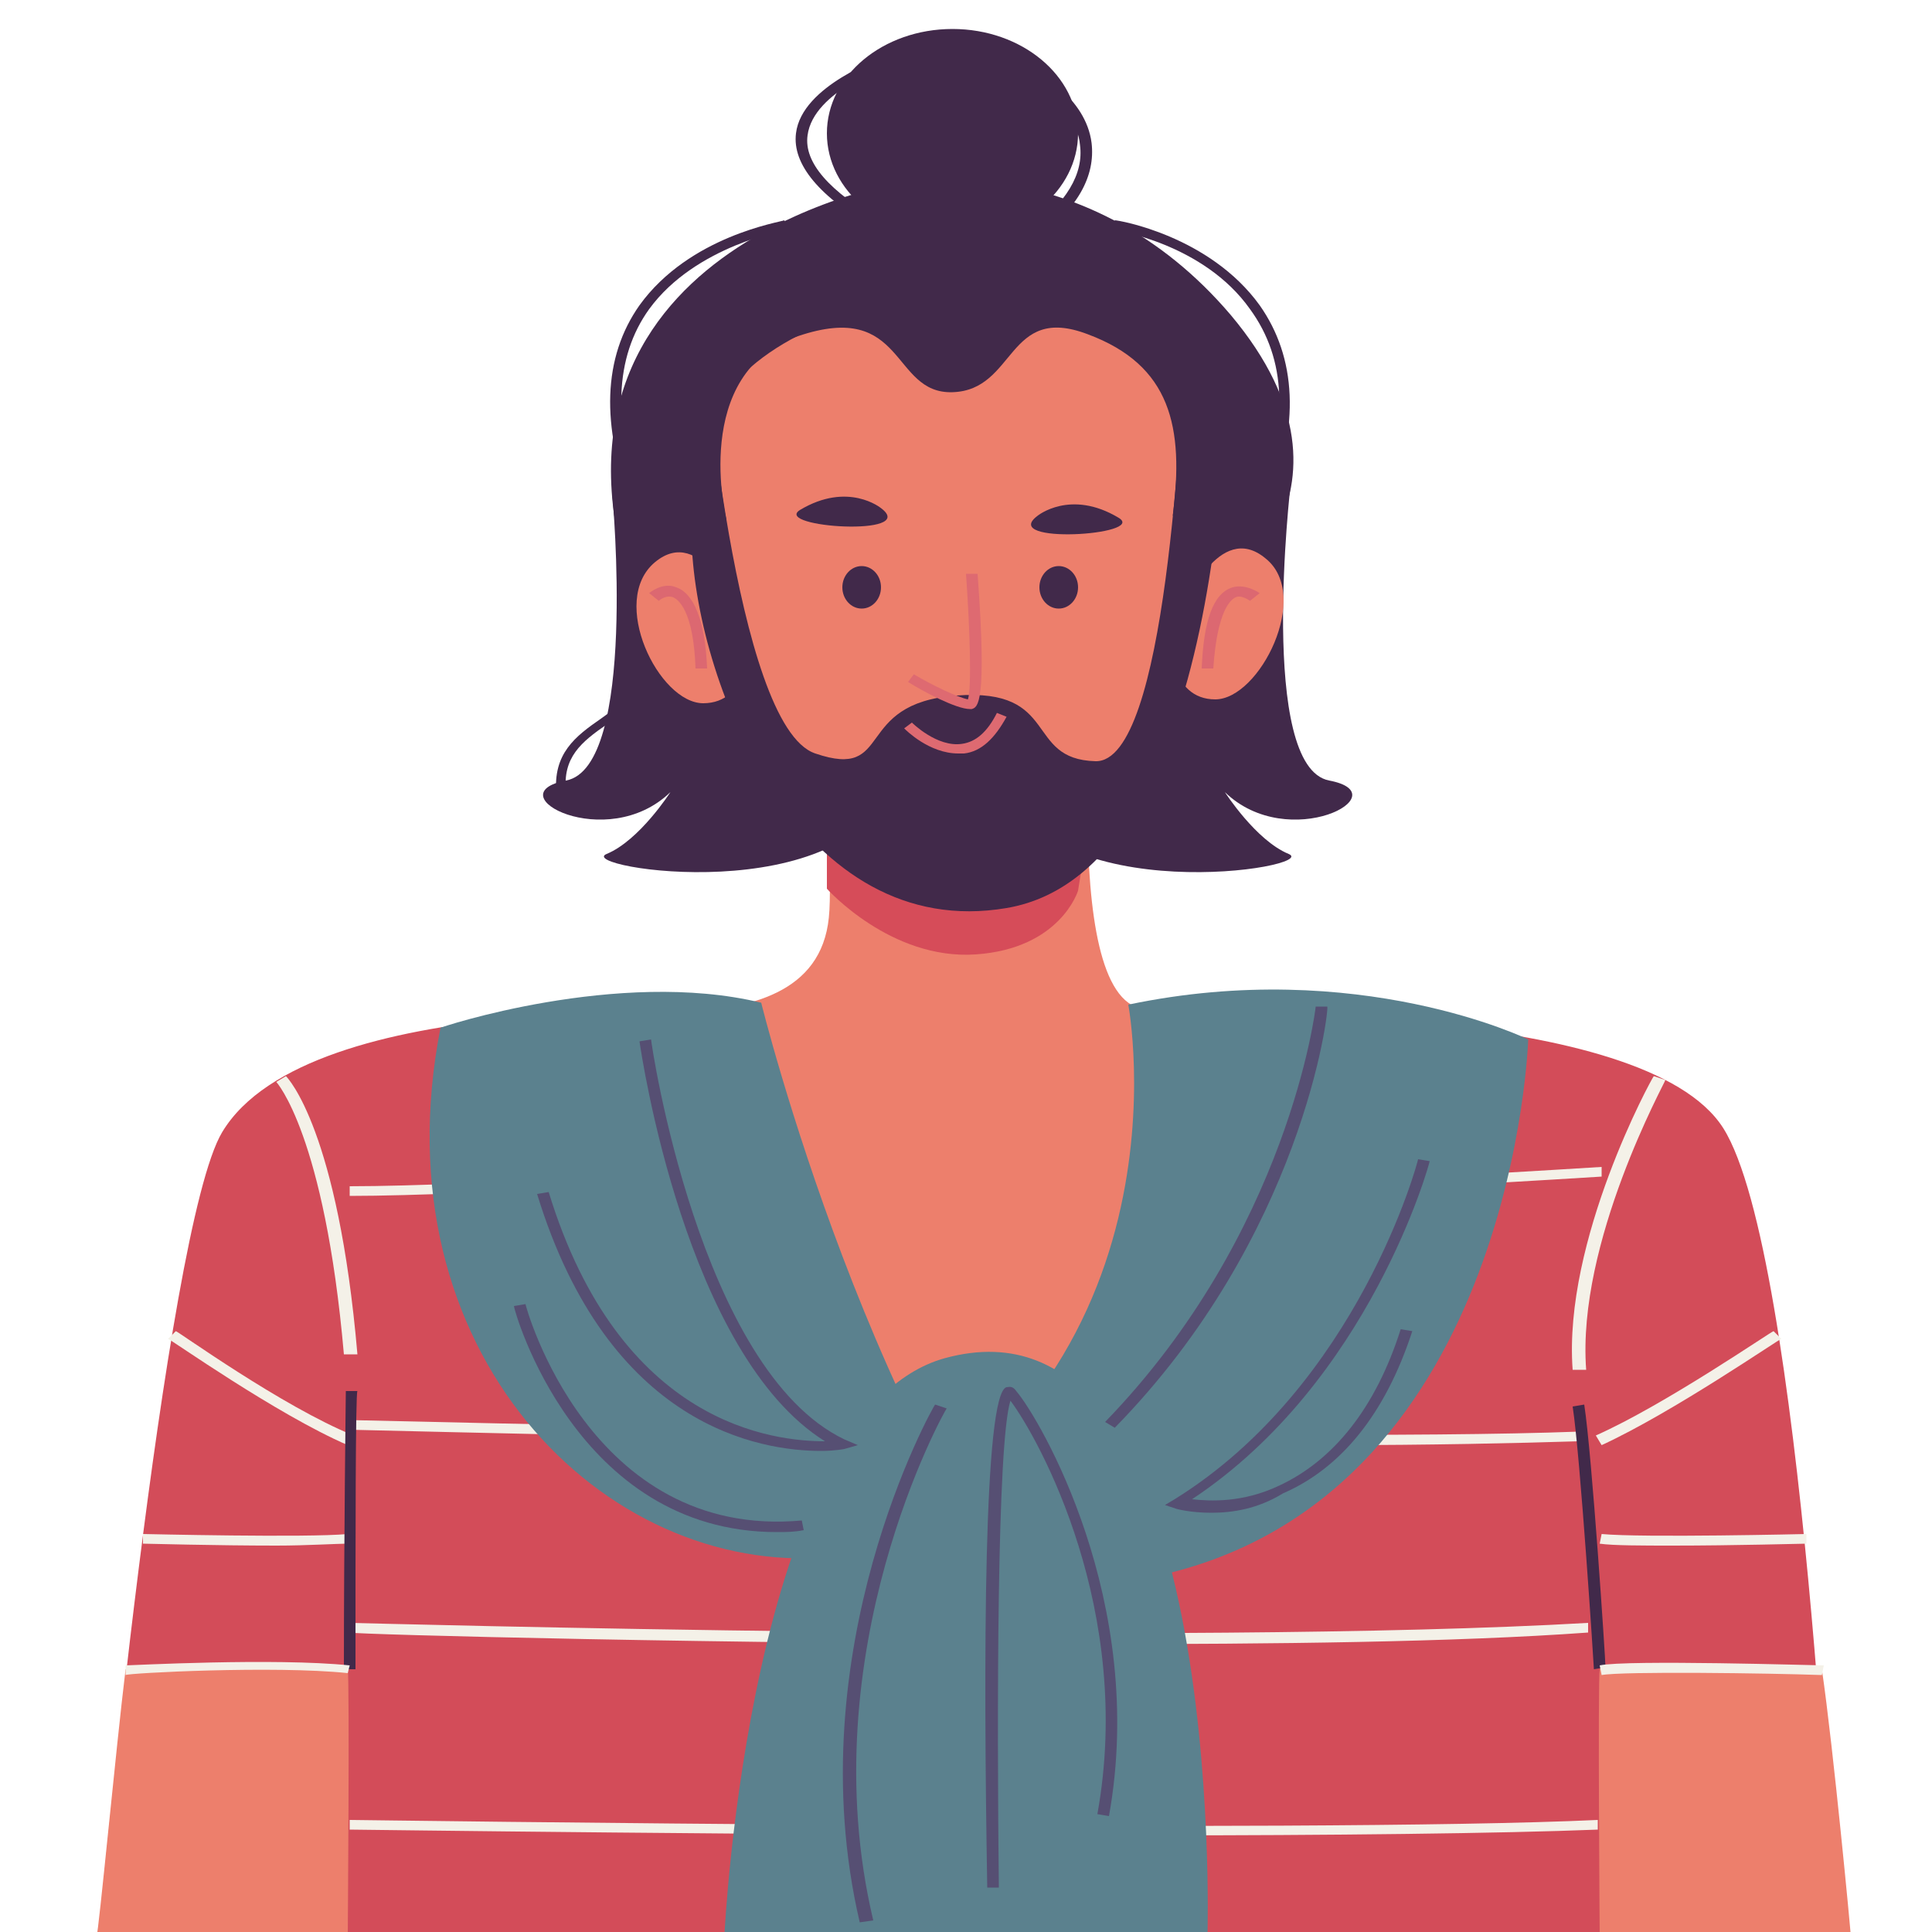 <?xml version="1.0" encoding="UTF-8"?> <!-- Generator: Adobe Illustrator 24.0.1, SVG Export Plug-In . SVG Version: 6.00 Build 0) --> <svg xmlns="http://www.w3.org/2000/svg" xmlns:xlink="http://www.w3.org/1999/xlink" id="Слой_1" x="0px" y="0px" viewBox="0 0 100 100" style="enable-background:new 0 0 100 100;" xml:space="preserve"> <style type="text/css"> .st0{fill:#41294A;} .st1{fill:#ED7F6C;} .st2{fill:#D64C59;} .st3{fill:#D34C59;} .st4{fill:#DC6871;} .st5{fill:#DE6A71;} .st6{fill:#F4F1E8;} .st7{fill:#5B818E;} .st8{fill:#564F73;} </style> <g> <path class="st0" d="M28.8,41.1c-0.2-2.1,1-3,2.3-3.9c2.1-1.5,4.5-3.3,1.6-11c-1.6-4.2-1.5-7.7,0.4-10.4c2.6-3.6,7.3-4.3,7.5-4.4 l0.1,0.5c0,0-4.7,0.8-7.1,4.1c-1.8,2.5-1.9,5.9-0.4,10c3.1,8,0.4,10-1.8,11.5c-1.3,0.9-2.3,1.7-2.1,3.5L28.8,41.1z"></path> <path class="st0" d="M69.2,41.3l-0.6-0.2c-5.1-1.8-7.9-3.7-3.5-15.1c1.6-4.1,1.5-7.4-0.4-10c-2.4-3.4-7-4.1-7.1-4.1l0.1-0.5 c0.2,0,4.9,0.8,7.5,4.4c1.9,2.7,2.1,6.2,0.4,10.4c-4.5,11.7-1,13,3.1,14.4l0.6,0.2L69.2,41.3z"></path> <path class="st0" d="M46.8,9.4c0,0-20.6,3.3-13.8,22h29.6c0,0,9-5.7,1.1-15.1C56.3,7.6,46.8,9.4,46.8,9.4z"></path> <path class="st0" d="M31.7,25.7c0,0,1.3,14-2.4,14.7s2.1,3.8,5.4,0.6c0,0-1.6,2.5-3.3,3.2c-1.7,0.7,12.5,3,14.9-3.8 C48.7,33.7,42.2,19.5,31.7,25.7z"></path> <path class="st0" d="M66.8,25.1c0,0-1.7,14.6,2,15.3c3.7,0.7-2.1,3.8-5.4,0.6c0,0,1.6,2.5,3.3,3.2c1.7,0.7-12.5,3-14.9-3.8 C49.5,33.7,56.3,18.9,66.8,25.1z"></path> <path class="st1" d="M62.6,18.8c0,0,3.1,26.1-12.9,26.1c-11.1,0-16.1-15.9-12.9-23.2C40,14.5,56.3,12.9,62.6,18.8z"></path> <path class="st1" d="M57,30.9c0,0-2.3,18.3,1.4,21c3.7,2.7,18.8-1.4,22.8,3.8s2.8,44.3,2.8,44.3H20.5c0,0,1.1-45,4.4-47 c3.3-2,17.2,2.3,18-5.5c0.4-3.7-1.5-22.6-1.5-22.6L57,30.9z"></path> <ellipse class="st0" cx="44.6" cy="30.4" rx="1" ry="1.1"></ellipse> <ellipse class="st0" cx="54.8" cy="30.4" rx="1" ry="1.1"></ellipse> <path class="st1" d="M38.1,31.6c0,0-1.8-4.5-4.2-2.5s0.2,7.3,2.5,7.3S39.2,33.4,38.1,31.6z"></path> <path class="st1" d="M61.3,31.4c0,0,1.8-4.5,4.2-2.5c2.4,1.9-0.3,7.3-2.6,7.3C60.6,36.2,60.2,33.2,61.3,31.4z"></path> <path class="st2" d="M42.8,42.3c0,0,6.8,6,13.5,0.7l-0.5,3.1c0,0-0.9,3-5.3,3.3S42.8,46,42.8,46V42.3z"></path> <path class="st0" d="M53.7,26.7c0,0,1.7-1.4,4.2,0.1C59.4,27.7,51.7,28.2,53.7,26.7z"></path> <path class="st0" d="M45.6,26.3c0,0-1.7-1.4-4.2,0.1C40,27.3,47.6,27.8,45.6,26.3z"></path> <path class="st3" d="M37.5,52.5c0,0-1.2,19.9,12.7,20.9c14.6,1,12.7-20.8,12.7-20.8s22.2-0.7,26.3,5.8c4.1,6.5,5.7,41.7,5.7,41.7 H5.1c0,0,3.4-36.5,6.4-41.5C16,51.1,37.5,52.5,37.5,52.5z"></path> <path class="st4" d="M36,34.6c-0.1-3-0.9-3.6-1.2-3.7c-0.4-0.1-0.7,0.2-0.7,0.2l-0.5-0.4c0,0,0.7-0.6,1.4-0.3 c0.9,0.3,1.5,1.7,1.6,4.2L36,34.6z"></path> <path class="st4" d="M62.8,34.6l-0.6,0c0.1-2.5,0.6-3.9,1.6-4.2c0.7-0.2,1.4,0.3,1.4,0.3l-0.5,0.4c0,0-0.4-0.3-0.7-0.2 C63.7,31,63,31.6,62.8,34.6z"></path> <path class="st1" d="M6.5,86.4c0,0,11.4-0.7,11.5,0c0.1,0.7,0,13.8,0,13.8h-13C5.1,100.1,6,90.5,6.5,86.4z"></path> <path class="st1" d="M94.3,86.4c0,0-11.4-0.7-11.5,0c-0.1,0.7,0,13.8,0,13.8h13C95.8,100.1,94.9,90.5,94.3,86.4z"></path> <path class="st0" d="M36.4,17.3c0,0,1.6,20.3,5.8,21.7c4.1,1.4,1.9-2.6,7.3-3c5.4-0.4,3.5,3.3,7.2,3.4c3.7,0.1,4.4-17.8,4.7-22.1 l2.1,1.1c0,0,0.4,26.6-11.4,28.6c-10.6,1.8-16-11.3-16.3-18.9C35.8,28.1,34.5,19.4,36.4,17.3z"></path> <path class="st5" d="M50.2,36.7c-0.7,0-2.4-0.9-3.2-1.4l0.3-0.4c1,0.6,2.3,1.2,2.8,1.3c0.2-0.6,0.1-3.7-0.1-6.5l0.6,0 c0.5,6.8,0,6.9-0.3,7C50.3,36.7,50.2,36.7,50.2,36.7z"></path> <path class="st5" d="M49.6,39c-1.5,0-2.7-1.2-2.8-1.3l0.4-0.3c0,0,1.3,1.3,2.6,1.1c0.7-0.1,1.3-0.6,1.8-1.6l0.5,0.2 c-0.6,1.1-1.3,1.8-2.2,1.9C49.8,39,49.7,39,49.6,39z"></path> <ellipse class="st0" cx="49.3" cy="6.9" rx="6.5" ry="5.4"></ellipse> <path class="st0" d="M37.6,26.9c0,0-1.9-7.6,3.7-9.5s4.8,3,8,2.9c3.3-0.1,2.8-4.6,7-3c4.3,1.6,5,4.8,4.4,9.4c0,0,6.9-3.8,2.8-9.4 S46,12.2,46,12.2S29.1,17.5,37.6,26.9z"></path> <path class="st6" d="M59.3,95c-19,0-40.8-0.3-41.2-0.3l0-0.5c0.5,0,49.6,0.7,64.6,0l0,0.5C77.7,94.9,68.8,95,59.3,95z"></path> <path class="st6" d="M56.4,85.1c-18.9,0-38-0.5-38.3-0.6l0-0.5c0.4,0,43.4,1.2,64.1,0l0,0.5C75.3,85,65.9,85.1,56.4,85.1z"></path> <path class="st6" d="M68.9,74.8C48.6,74.8,18.4,74,18,74l0-0.5c0.5,0,47.9,1.2,63.7,0.6l0,0.5C78.5,74.7,74,74.8,68.9,74.8z"></path> <path class="st6" d="M17.8,70.1c-1-11.4-3.5-14.1-3.5-14.1l0.5-0.3c0.1,0.1,2.7,2.8,3.7,14.4L17.8,70.1z"></path> <path class="st6" d="M14.3,80c-3.1,0-6.7-0.1-6.9-0.1l0-0.5c0.1,0,8.5,0.2,10.6,0l0.1,0.5C17.3,79.9,15.9,80,14.3,80z"></path> <path class="st6" d="M18,74.8c-3.7-1.6-9.2-5.5-9.3-5.5l0.4-0.4c0.1,0,5.5,3.9,9.2,5.4L18,74.8z"></path> <path class="st6" d="M86.6,80c-1.6,0-3.1,0-3.8-0.1l0.1-0.5c2.1,0.2,10.6,0,10.6,0l0,0.5C93.3,79.9,89.7,80,86.6,80z"></path> <path class="st6" d="M82.9,74.8l-0.3-0.5c3.6-1.6,9.1-5.4,9.2-5.4l0.4,0.4C92.1,69.3,86.6,73.1,82.9,74.8z"></path> <path class="st0" d="M18.4,86.4h-0.6c0-6.7,0.1-14.3,0.1-14.4l0.6,0C18.4,72.1,18.4,79.7,18.4,86.4z"></path> <path class="st0" d="M82.5,86.4c0-0.1-0.7-11-1.1-13.6l0.6-0.1c0.4,2.6,1.1,13.2,1.1,13.6L82.5,86.4z"></path> <path class="st6" d="M81.4,70.9c-0.5-6.7,4.1-15.1,4.2-15.2l0.6,0.2c0,0.1-4.6,8.4-4.1,15L81.4,70.9z"></path> <path class="st6" d="M18.1,61.9v-0.5c6.5,0,21.8-1,21.9-1l0,0.5C39.9,60.9,24.6,61.9,18.1,61.9z"></path> <path class="st6" d="M61,61.9v-0.5c6.5,0,21.8-1,21.9-1l0,0.5C82.8,60.9,67.5,61.9,61,61.9z"></path> <path class="st7" d="M39.4,51.9c0,0,5.8,23.5,16.4,34.9c0,0-4.2-7-12.9-6.2c-11.6,1-23.4-10.6-20.1-27.4 C22.7,53.2,32,50.1,39.4,51.9z"></path> <path class="st7" d="M58.4,52c0,0,3.8,20-15.6,28.6c0,0,3,4.5,17.8,0.8c17.8-4.5,18.5-27.6,18.5-27.6S70.3,49.5,58.4,52z"></path> <path class="st7" d="M37.5,100.1c0,0,1.3-27,11.4-29.8c14.6-4,13.6,29.8,13.6,29.8H37.5z"></path> <path class="st8" d="M44.5,99.5c-3.3-14.1,3.8-26.7,3.9-26.8l0.6,0.2c-0.1,0.1-7.1,12.6-3.8,26.5L44.5,99.5z"></path> <path class="st8" d="M51.1,97.7c-0.2-11.6-0.2-25.6,1-25.9c0.1,0,0.3-0.1,0.5,0.2c1.2,1.4,6.8,10.9,4.8,22l-0.6-0.1 c1.9-10.5-3-19.4-4.5-21.4c-0.7,2.2-0.7,16.3-0.6,25.2L51.1,97.7z"></path> <path class="st8" d="M57.7,73.9l-0.5-0.3c9.5-9.8,10.9-21.4,10.9-21.5l0.6,0C68.8,52.3,67.4,64,57.7,73.9z"></path> <path class="st8" d="M62.7,78.3c-1.1,0-1.8-0.2-1.8-0.2l-0.6-0.2l0.5-0.3c9.5-5.9,12.6-17.5,12.6-17.6l0.6,0.1 c0,0.1-3.1,11.4-12.3,17.5c0.9,0.1,2.6,0.2,4.5-0.7c2.8-1.3,5-4,6.3-8.1l0.6,0.1c-1.4,4.3-3.7,7.1-6.7,8.4 C65.1,78.1,63.8,78.3,62.7,78.3z"></path> <path class="st8" d="M42.5,75.1c-3.1,0-11-1.2-14.7-13.3l0.6-0.1c3.7,12.1,11.7,12.9,14.3,12.9c-7.2-4.5-9.5-20-9.6-20.7l0.6-0.1 c0,0.2,2.5,17.1,10,20.7l0.7,0.3L43.7,75C43.7,75,43.2,75.1,42.5,75.1z"></path> <path class="st8" d="M40.2,79.3c-10.4,0-13.6-11.5-13.6-11.7l0.6-0.1c0,0.1,3.3,12.2,14.3,11.2l0.1,0.5 C41.1,79.3,40.7,79.3,40.2,79.3z"></path> <path class="st6" d="M94.3,86.7c-2.8-0.1-10.3-0.2-11.4,0l-0.1-0.5c1.4-0.3,11.2,0,11.6,0L94.3,86.7z"></path> <path class="st6" d="M6.5,86.7l0-0.5c0.3,0,7.7-0.4,11.6,0L18,86.6C14.2,86.2,6.6,86.6,6.5,86.7z"></path> <path class="st0" d="M45.4,11.9c-3-1.7-4.4-3.4-4.2-5c0.3-2.5,4.5-3.9,4.6-4l0.2,0.5c0,0-3.9,1.3-4.2,3.6c-0.2,1.4,1.1,2.9,3.9,4.5 L45.4,11.9z"></path> <path class="st0" d="M53.6,12.4L53.2,12c2-1.5,2.9-3,2.7-4.5c-0.2-2.1-2.7-3.4-2.7-3.4l0.3-0.5c0.1,0.1,2.7,1.4,3,3.8 C56.7,9.1,55.8,10.8,53.6,12.4z"></path> </g> </svg> 